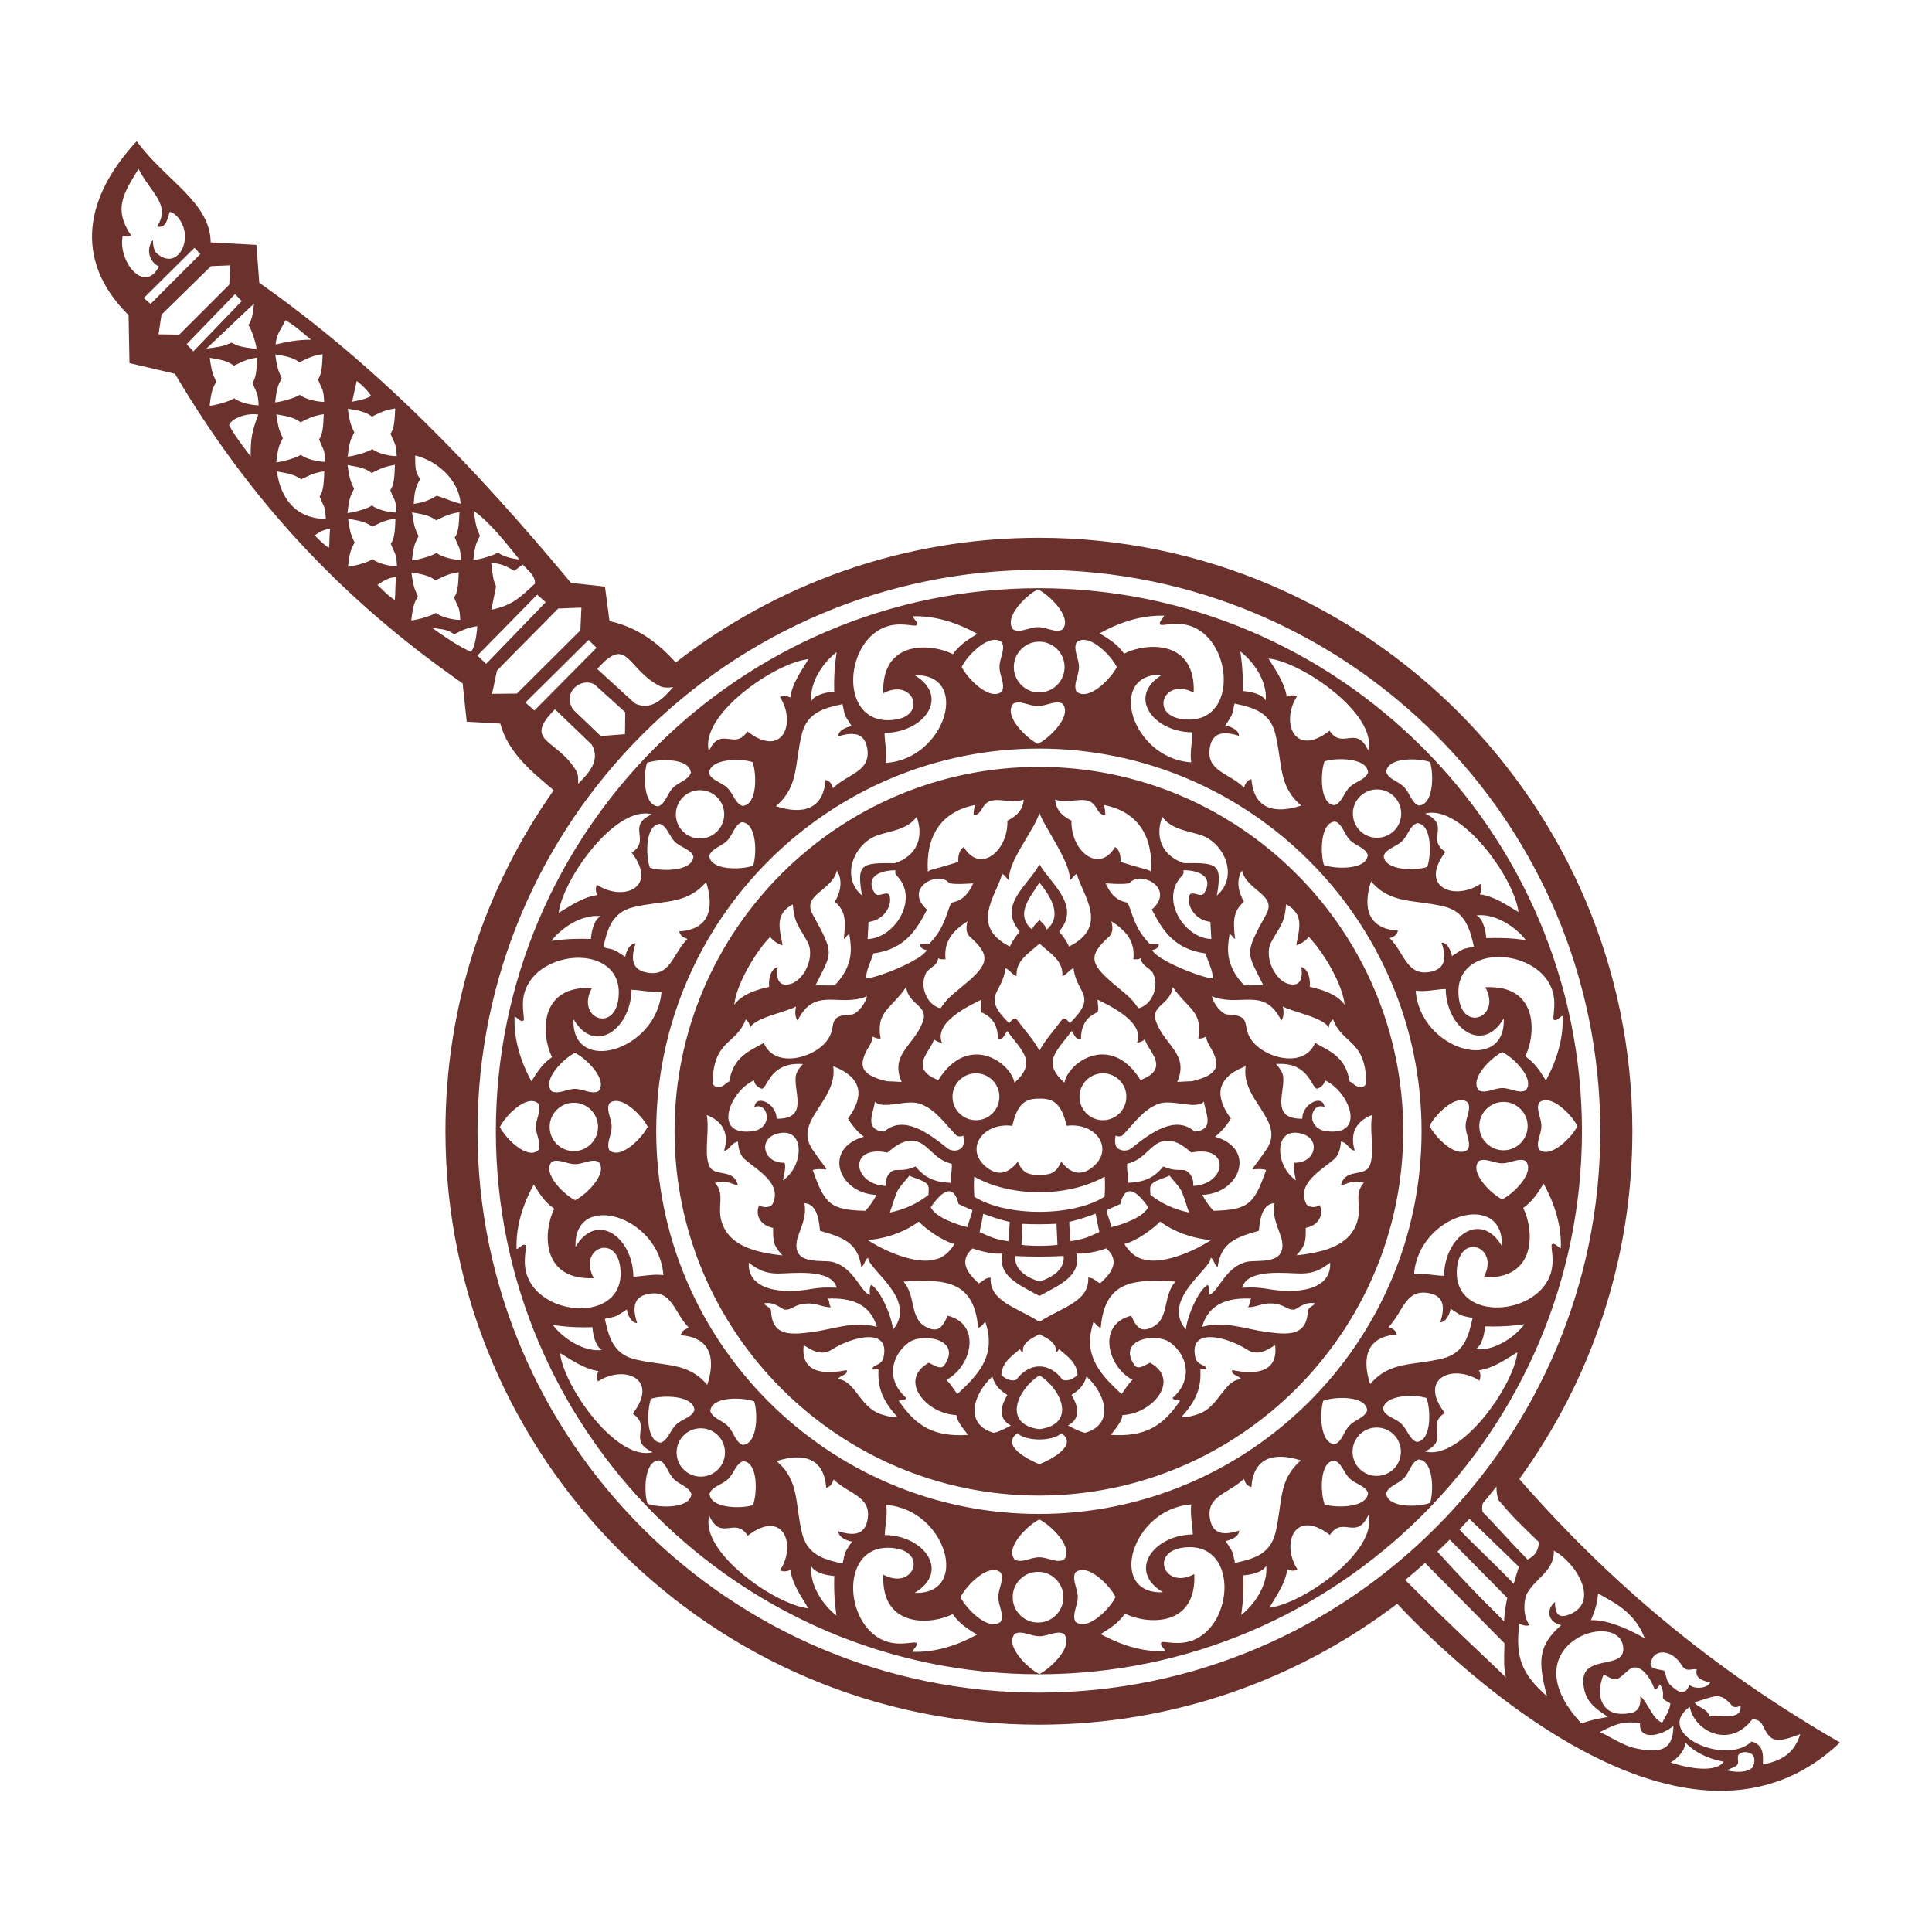 <?xml version="1.0" encoding="utf-8"?>
<!-- Generator: Adobe Illustrator 24.3.0, SVG Export Plug-In . SVG Version: 6.00 Build 0)  -->
<svg version="1.1" id="Layer_1" xmlns="http://www.w3.org/2000/svg" xmlns:xlink="http://www.w3.org/1999/xlink" x="0px" y="0px"
	 viewBox="0 0 595.28 595.28" style="enable-background:new 0 0 595.28 595.28;" xml:space="preserve">
<style type="text/css">
	.st0{fill-rule:evenodd;clip-rule:evenodd;fill:#6B322D;}
</style>
<path class="st0" d="M221.09,452.9c-2.96,2.84-7.69,2.75-10.54-0.21c-2.84-2.96-2.75-7.69,0.21-10.54
	c2.96-2.84,7.69-2.75,10.54,0.21C224.15,445.33,224.05,450.06,221.09,452.9L221.09,452.9z M224.3,455.75
	c-1.9,1.81-4.85,2.19-5.68,4.46c0.23,4.7,10.01,4.67,13.38,3.53l0.01-0.02c1.27-3.32,1.69-13.09-2.99-13.51
	c-2.3,0.73-2.8,3.67-4.68,5.49L224.3,455.75L224.3,455.75z M208.29,438.97c1.9-1.81,4.85-2.19,5.68-4.46
	c-0.23-4.7-10.01-4.67-13.38-3.53l-0.01,0.02c-1.27,3.32-1.69,13.09,2.99,13.51c2.3-0.74,2.8-3.67,4.68-5.49L208.29,438.97
	L208.29,438.97z M207.51,455.61c-1.81-1.9-2.19-4.85-4.45-5.68c-4.7,0.23-4.69,10-3.55,13.37l0.02,0.01
	c3.32,1.28,13.08,1.71,13.51-2.97c-0.73-2.3-3.67-2.8-5.49-4.69L207.51,455.61L207.51,455.61z M224.38,439.5
	c1.81,1.9,2.19,4.85,4.45,5.68c4.7-0.23,4.69-10,3.55-13.37l-0.02-0.01c-3.32-1.28-13.08-1.71-13.51,2.97
	c0.73,2.3,3.67,2.8,5.49,4.69L224.38,439.5L224.38,439.5z M220.88,245.57c-2.94-2.86-7.68-2.79-10.54,0.15
	c-2.86,2.94-2.79,7.68,0.15,10.54c2.94,2.86,7.68,2.79,10.54-0.15C223.89,253.16,223.83,248.43,220.88,245.57L220.88,245.57z
	 M224.11,242.75c-1.89-1.82-4.84-2.22-5.65-4.49c0.26-4.7,10.03-4.61,13.4-3.45l0.01,0.02c1.26,3.33,1.61,13.1-3.07,13.49
	c-2.29-0.75-2.78-3.69-4.65-5.52L224.11,242.75L224.11,242.75z M208,259.42c1.89,1.82,4.84,2.22,5.65,4.49
	c-0.26,4.7-10.03,4.61-13.4,3.45l-0.01-0.02c-1.25-3.33-1.61-13.1,3.07-13.49c2.29,0.75,2.78,3.69,4.65,5.52L208,259.42L208,259.42z
	 M207.31,242.78c-1.82,1.89-2.22,4.84-4.48,5.66c-4.7-0.25-4.63-10.03-3.47-13.39l0.02-0.01c3.33-1.26,13.09-1.63,13.49,3.05
	c-0.75,2.29-3.68,2.78-5.51,4.66L207.31,242.78L207.31,242.78z M224.09,258.99c1.82-1.89,2.22-4.84,4.48-5.66
	c4.7,0.25,4.63,10.03,3.47,13.39l-0.02,0.01c-3.33,1.26-13.09,1.63-13.49-3.05c0.75-2.29,3.68-2.78,5.51-4.66L224.09,258.99
	L224.09,258.99z M419.03,452.68c2.96,2.84,7.7,2.74,10.54-0.22c2.84-2.96,2.74-7.7-0.22-10.54c-2.96-2.84-7.7-2.74-10.54,0.22
	C415.97,445.11,416.07,449.84,419.03,452.68L419.03,452.68z M415.83,455.53c1.9,1.81,4.85,2.19,5.68,4.45
	c-0.23,4.7-10,4.68-13.37,3.54l-0.01-0.02c-1.28-3.32-1.7-13.08,2.98-13.51c2.3,0.73,2.8,3.67,4.69,5.49L415.83,455.53
	L415.83,455.53z M431.83,438.74c-1.9-1.81-4.85-2.19-5.68-4.45c0.23-4.7,10-4.68,13.37-3.54l0.01,0.02
	c1.28,3.32,1.7,13.08-2.98,13.51c-2.3-0.73-2.8-3.67-4.69-5.49L431.83,438.74L431.83,438.74z M432.62,455.38
	c1.81-1.9,2.18-4.86,4.45-5.69c4.7,0.22,4.7,10,3.56,13.37l-0.02,0.01c-3.32,1.28-13.08,1.72-13.51-2.96
	c0.73-2.3,3.67-2.81,5.48-4.7L432.62,455.38L432.62,455.38z M415.74,439.28c-1.81,1.9-2.18,4.86-4.45,5.69
	c-4.7-0.22-4.7-10-3.56-13.37l0.02-0.01c3.32-1.28,13.08-1.72,13.51,2.96c-0.73,2.3-3.67,2.81-5.48,4.69L415.74,439.28
	L415.74,439.28z M419.09,245.35c2.94-2.86,7.68-2.8,10.54,0.14c2.86,2.94,2.8,7.68-0.14,10.54c-2.94,2.86-7.68,2.8-10.54-0.14
	C416.08,252.94,416.15,248.21,419.09,245.35L419.09,245.35z M415.86,242.53c1.88-1.82,4.84-2.23,5.65-4.5
	c-0.26-4.7-10.04-4.61-13.4-3.44l-0.01,0.02c-1.25,3.33-1.6,13.1,3.08,13.49c2.29-0.75,2.77-3.69,4.65-5.52L415.86,242.53
	L415.86,242.53z M431.99,259.19c-1.88,1.82-4.84,2.23-5.65,4.5c0.26,4.7,10.04,4.61,13.4,3.44l0.01-0.02
	c1.25-3.33,1.6-13.1-3.08-13.49c-2.29,0.75-2.77,3.69-4.65,5.53L431.99,259.19L431.99,259.19z M432.66,242.55
	c1.82,1.89,2.22,4.84,4.49,5.65c4.7-0.26,4.62-10.03,3.46-13.39l-0.02-0.01c-3.33-1.26-13.09-1.62-13.49,3.06
	c0.75,2.29,3.69,2.78,5.52,4.65L432.66,242.55L432.66,242.55z M415.89,258.78c-1.82-1.89-2.22-4.84-4.49-5.65
	c-4.7,0.26-4.62,10.03-3.46,13.39l0.02,0.01c3.33,1.26,13.09,1.62,13.49-3.06c-0.75-2.29-3.69-2.78-5.52-4.65L415.89,258.78
	L415.89,258.78z M532.05,545.49c1.58-0.85,2.91-1.08,3.37-1.96c0.31-0.6-0.14-1.55,0.15-2.78c0.94-1,2.79-1.28,4.2-0.28
	c1.03,0.73,1.08,2.94,0.05,4.28C537.87,546.26,534.98,546.08,532.05,545.49L532.05,545.49z M514.76,543.05
	c2.12-1.26,4.34-3.5,4.53-6.11c2.96,3,6.87,4.94,11.82,5.88C528.22,546.86,517.95,544.16,514.76,543.05L514.76,543.05z
	 M543.16,543.67c6.33-1.25,9.78-3.8,11.52-9.35c-2.67,0.92-6.92,2.81-9.02,1.05c-2.89-2.42-1.89-5.54-5.74-5.65
	c-6.73,9.04-17.64,4.11-19.3-3.83c-11.34,8.25,11.11,18.38,19.08,10.7C543.09,537.59,543.36,539.96,543.16,543.67L543.16,543.67z
	 M504.14,538.72c7.18,1.49,11.44,0.7,11.46-6.94c-3.48,3.01-10.72,4.76-10.28-0.78c-5.26-0.96-8.21,0.57-12.43,2.72
	C495.18,534.42,499.57,537.77,504.14,538.72L504.14,538.72z M487.25,531.02c-22.36-24.05,10.67-35.25,12.81-24.02
	c1.66,8.7-15.11,1.13-11.82,14c0.98,3.83,3.81,5.78,7.22,8C490.99,529.83,490.8,529.83,487.25,531.02L487.25,531.02z M505.4,522.62
	c0.19,2.49-0.34,4.22-2.04,4.95c-9.49,2.52-12.2-4.68-9.26-11.62c4.19,2.16,3.6,2.18,7.74-1.42c2.88-2.51,6.31,1.42,7.95,5.91
	c0.62,0.2,1.08-0.45,1.62-1.45c0.8,0.96,1.15,2.31,0.95,3.82c-0.13,1,1.45,1.37,2.34,2.11c-0.54,2.84-1.4,3.39-2.52,5.85
	C509.21,529.83,507.77,524.58,505.4,522.62L505.4,522.62z M526.71,528.88c-0.52-2.51-4.12-2.91-4.53-4.4
	c6.41-1.85,7.67-3.45,11.59,1.18c0.44,0.52,1.88,0.39,2.51-0.2C536.85,530.78,529,527.88,526.71,528.88L526.71,528.88z
	 M476.65,522.65c-2.78-10.64-2.87-15.57,4.37-21.9c-4.19-0.97-4.71-4.79-1.92-7.15c0.04,3,0.7,5.04,3.71,4.1
	c10.74-3.38,2.87-16.28-4.03-19.89c0.1,6.35-5.63,8.3-8.37,13.32c-0.72,1.32-1.5,6.52,0.87,9.61c-0.86,0.36-2.27,0.04-3.16-0.45
	C466.85,510.68,468.78,515.65,476.65,522.65L476.65,522.65z M516.25,520.54c2.28,1.7,3.86,0.37,4.23-1.45
	c1.49,1.48,5.68,1.2,6.45-0.7c-2.85-0.61-4.74-1.55-4.12-4.05c-1.83-0.29-2.89,0.96-4.48-0.96c-2.61-4.7-7.68-5.53-9.27-2.32
	c-1.5,3.02,0.56,3.05,3.66,3.68C514,517.68,512.96,518.08,516.25,520.54L516.25,520.54z M463.96,516.84
	c-5.39-5.43-14.58-13.59-30.99-30.03c2.08-1.7,4.12-3.45,6.12-5.24c7.99,8.09,16.47,16.63,24.46,24.75
	C463.36,512.67,463.36,513.52,463.96,516.84L463.96,516.84z M490.2,499.21c5.6-0.27,13.36,3.66,16.6,5.63
	c-2.96-7.71-8.56-10.66-14.41-13.85C492.11,494.18,491.44,496.24,490.2,499.21L490.2,499.21z M463.42,499.59
	c0.07-2.19,0.57-5.54,1.01-7.24c-5.84-5.99-11.9-11.99-17.75-17.98c-1.25,1.26-2.52,2.49-3.8,3.71
	C457.75,494.43,461.01,496.8,463.42,499.59L463.42,499.59z M466.4,487.98c-5.32-5.59-11.38-11.14-16.73-16.69
	c1.04-1.1,2.06-2.21,3.07-3.33c4.9,4.8,10.33,9.96,15.25,14.78C467.52,484.14,466.87,486.4,466.4,487.98L466.4,487.98z
	 M470.65,480.51c-4.59-4.73-9.33-10-13.89-14.73c-0.14-1.06-0.09-1.88,0.1-2.56c1.44-1.72,2.85-3.46,4.23-5.22
	c-0.02,1.45,0.09,2.65,0.64,4.23c5.06,5.9,5.44,6.12,12.41,12.9C474.06,477.58,473.1,479.35,470.65,480.51L470.65,480.51z
	 M320.19,197.71c4.31,0,7.82,3.51,7.82,7.82c0,4.31-3.51,7.82-7.82,7.82c-4.31,0-7.82-3.51-7.82-7.82
	C312.37,201.22,315.88,197.71,320.19,197.71L320.19,197.71z M319.83,193.23l-0.06,0.01c-2.75,0.01-5.26,1.87-7.54,0.75
	c-3.24-3.72,4.17-10.81,7.55-12.39l0.02-0.01c3.38,1.59,10.79,8.67,7.55,12.39C325.09,195.09,322.58,193.24,319.83,193.23
	L319.83,193.23z M319.75,217.55l0.06-0.01c2.75-0.01,5.26-1.87,7.54-0.75c3.24,3.72-4.17,10.81-7.55,12.39l-0.02,0.01
	c-3.38-1.59-10.79-8.67-7.55-12.4C314.49,215.69,317,217.54,319.75,217.55L319.75,217.55z M332.44,205.53
	c-0.01,2.75-1.87,5.26-0.76,7.53c3.72,3.24,10.81-4.16,12.41-7.53l-0.01-0.02c-1.58-3.38-8.66-10.8-12.38-7.57
	c-1.12,2.27,0.74,4.79,0.74,7.54L332.44,205.53L332.44,205.53z M307.96,205.46c0.01-2.75,1.87-5.26,0.76-7.53
	c-3.72-3.24-10.81,4.16-12.41,7.53l0.01,0.02c1.58,3.38,8.66,10.8,12.38,7.57c1.12-2.27-0.74-4.79-0.74-7.54L307.96,205.46
	L307.96,205.46z M319.84,484.3c-4.31,0-7.82,3.51-7.82,7.82s3.51,7.82,7.82,7.82c4.31,0,7.82-3.51,7.82-7.82
	S324.15,484.3,319.84,484.3L319.84,484.3z M320.2,479.82l0.06,0.01c2.75,0.01,5.26,1.87,7.54,0.75c3.24-3.72-4.17-10.81-7.55-12.39
	l-0.02-0.01c-3.38,1.59-10.79,8.67-7.55,12.39C314.94,481.69,317.46,479.83,320.2,479.82L320.2,479.82z M320.28,504.15l-0.06-0.01
	c-2.75-0.01-5.26-1.87-7.54-0.75c-3.24,3.72,4.17,10.81,7.55,12.39l0.02,0.01c3.38-1.59,10.79-8.67,7.55-12.39
	C325.55,502.28,323.03,504.14,320.28,504.15L320.28,504.15z M307.6,492.13c0.01,2.75,1.87,5.26,0.76,7.53
	c-3.72,3.24-10.81-4.16-12.41-7.53l0.01-0.02c1.58-3.38,8.66-10.8,12.38-7.57c1.12,2.27-0.74,4.79-0.74,7.54L307.6,492.13
	L307.6,492.13z M332.07,492.06c-0.01-2.75-1.87-5.26-0.76-7.53c3.72-3.24,10.81,4.16,12.41,7.53l-0.01,0.02
	c-1.58,3.38-8.66,10.8-12.38,7.57c-1.12-2.27,0.74-4.79,0.74-7.54L332.07,492.06L332.07,492.06z M385.6,240.08
	c-1.35,0.42-1.8,1.1-2.29,2.58c-4.7-4.57-11.88-5.07-10.52-12.44c0.75-4.06,3.5-5.24,8.97-3.5c-0.1-1.91-2.69-2.93-4.22-3.16
	c2.48-3.89,1.97-2.83,2.83-6.78c5.35,1.14,10.83,2.41,12.53,9.15c2.34,9.3,0.84,16.23,8.02,22.27
	C393.04,250.82,386.29,249.5,385.6,240.08L385.6,240.08z M358.13,207.88c-11.12,6.65-2.74,17.71,9.29,17.76
	c-0.05,3.06-0.84,6-0.4,9.25C348.49,233.69,340.8,207.33,358.13,207.88L358.13,207.88z M421.56,231.2
	c-3.78-8.02-7.82-0.02-11.9-6.05c-10.84,8.46-15.18-2.63-10.01-10.64c-0.9-0.35-2.16-0.44-3.17,0.21
	c-0.74-4.63-3.55-8.33-5.64-11.83C401.23,203.95,424.45,220.12,421.56,231.2L421.56,231.2z M364.29,221.58
	c-10.25-1.36-5.6-13.05,3.51-8.16c0.63-16.53-14.79-15.45-21.45-12.03c-2.13-3.02-4.8-4.57-7.54-6.25
	c6.06-3.37,12.85-5.64,19.86-5.44c-0.12,0.82-1.92,1.97-1.09,2.82c1.09,0.34,5.27-1.18,9.72,0.54
	C380.24,198.05,381.38,223.85,364.29,221.58L364.29,221.58z M389.98,215.82c-1.06-2.04-4.93-2.8-7.06-2.9
	c0.16-7.33-0.63-10.82-0.75-12.18C386.16,203.73,390.58,209.97,389.98,215.82L389.98,215.82z M430.75,286.75
	c-0.4,1.36-1.07,1.81-2.55,2.32c4.64,4.64,5.23,11.81,12.59,10.35c4.05-0.81,5.19-3.58,3.37-9.01c1.91,0.07,2.96,2.65,3.22,4.18
	c3.85-2.53,2.81-2.01,6.75-2.92c-1.21-5.33-2.56-10.8-9.32-12.4c-9.33-2.21-16.24-0.62-22.38-7.72
	C419.9,279.46,421.32,286.19,430.75,286.75L430.75,286.75z M463.32,313.78c-6.5,11.21-17.67,2.98-17.88-9.05
	c-3.06,0.09-5.99,0.92-9.25,0.52C437.64,323.77,464.1,331.1,463.32,313.78L463.32,313.78z M439.13,250.68
	c11.04-3.05,27.53,19.95,28.73,30.33c-3.53-2.04-7.27-4.8-11.91-5.47c0.64-1.02,0.53-2.28,0.17-3.18
	c-7.93,5.27-19.08,1.09-10.77-9.86C439.26,258.5,447.19,254.34,439.13,250.68L439.13,250.68z M449.53,307.81
	c-2.51-17.06,23.31-16.27,28.48-3.41c1.78,4.43,0.31,8.64,0.67,9.72c0.86,0.82,1.99-1,2.8-1.13c0.3,7.01-1.88,13.83-5.16,19.93
	c-1.72-2.72-3.31-5.36-6.36-7.45c3.32-6.71,4.2-22.15-12.32-21.29C462.65,313.23,451.03,318.04,449.53,307.81L449.53,307.81z
	 M454.94,282.04c2.05,1.03,2.86,4.89,2.99,7.02c7.32-0.26,10.83,0.48,12.19,0.58C467.08,285.7,460.78,281.36,454.94,282.04
	L454.94,282.04z M385.58,458.21c-1.36-0.41-1.8-1.08-2.31-2.56c-4.66,4.61-11.84,5.16-10.42,12.52c0.78,4.06,3.54,5.21,8.99,3.43
	c-0.09,1.91-2.67,2.95-4.2,3.2c2.5,3.87,1.99,2.82,2.88,6.76c5.34-1.18,10.82-2.49,12.46-9.25c2.27-9.32,0.72-16.24,7.86-22.33
	C392.94,447.41,386.2,448.78,385.58,458.21L385.58,458.21z M358.36,490.61c-11.17-6.57-2.87-17.69,9.16-17.82
	c-0.07-3.06-0.89-5.99-0.47-9.25C348.53,464.87,341.03,491.28,358.36,490.61L358.36,490.61z M421.61,466.81
	c-3.72,8.04-7.82,0.08-11.85,6.14c-10.91-8.38-15.16,2.75-9.93,10.71c-0.9,0.35-2.16,0.46-3.17-0.19c-0.7,4.64-3.49,8.36-5.55,11.88
	C401.49,494.21,424.59,477.87,421.61,466.81L421.61,466.81z M364.41,476.86c-10.24,1.44-5.51,13.09,3.57,8.13
	c0.76,16.53-14.67,15.56-21.36,12.19c-2.11,3.04-4.76,4.61-7.49,6.31c6.08,3.32,12.89,5.54,19.9,5.29
	c-0.13-0.82-1.94-1.96-1.11-2.81c1.08-0.35,5.28,1.15,9.72-0.61C380.54,500.27,381.49,474.46,364.41,476.86L364.41,476.86z
	 M390.14,482.43c-1.05,2.05-4.91,2.83-7.03,2.95c0.21,7.32-0.55,10.83-0.66,12.19C386.41,494.55,390.79,488.27,390.14,482.43
	L390.14,482.43z M430.38,411.19c-0.41-1.36-1.09-1.8-2.57-2.3c4.6-4.67,5.14-11.85,12.51-10.44c4.06,0.78,5.22,3.54,3.44,8.99
	c1.91-0.09,2.94-2.68,3.19-4.2c3.87,2.5,2.82,1.99,6.77,2.87c-1.17,5.34-2.48,10.82-9.23,12.47c-9.31,2.28-16.23,0.74-22.32,7.89
	C419.59,418.57,420.96,411.83,430.38,411.19L430.38,411.19z M462.75,383.92c-6.58-11.16-17.69-2.85-17.81,9.18
	c-3.06-0.06-5.99-0.88-9.25-0.45C437,374.13,463.4,366.6,462.75,383.92L462.75,383.92z M439.03,447.21
	c11.06,2.97,27.38-20.16,28.5-30.54c-3.52,2.07-7.23,4.86-11.87,5.56c0.65,1.02,0.55,2.27,0.19,3.17
	c-7.97-5.21-19.09-0.95-10.7,9.95C439.1,439.38,447.07,443.48,439.03,447.21L439.03,447.21z M449.01,390
	c-2.38,17.08,23.43,16.1,28.5,3.19c1.75-4.44,0.25-8.64,0.6-9.72c0.85-0.83,1.99,0.98,2.81,1.11c0.24-7.01-1.98-13.82-5.31-19.9
	c-1.7,2.73-3.27,5.38-6.3,7.5c3.37,6.69,4.37,22.12-12.16,21.38C462.09,384.47,450.44,379.76,449.01,390L449.01,390z M454.61,415.72
	c2.05-1.05,2.83-4.91,2.94-7.04c7.32,0.2,10.83-0.56,12.19-0.67C466.72,411.98,460.45,416.36,454.61,415.72L454.61,415.72z
	 M463.24,339.52c4.1,0,7.45,3.35,7.45,7.45c0,4.1-3.35,7.45-7.45,7.45c-4.1,0-7.45-3.35-7.45-7.45
	C455.79,342.87,459.14,339.52,463.24,339.52L463.24,339.52z M462.9,335.25l-0.06,0.01c-2.62,0.01-5.02,1.78-7.18,0.72
	c-3.09-3.55,3.98-10.3,7.2-11.81l0.02-0.01c3.22,1.51,10.29,8.27,7.2,11.81C467.92,337.03,465.52,335.26,462.9,335.25L462.9,335.25z
	 M462.83,358.44c-2.62-0.01-5.02-1.78-7.18-0.72c-3.09,3.55,3.98,10.3,7.2,11.81l0.02-0.01c3.22-1.51,10.29-8.27,7.2-11.81
	c-2.17-1.06-4.56,0.71-7.18,0.72L462.83,358.44L462.83,358.44z M474.92,346.98c-0.01,2.62-1.79,5.02-0.73,7.18
	c3.54,3.09,10.31-3.96,11.83-7.18l-0.01-0.02c-1.51-3.22-8.25-10.3-11.8-7.22c-1.06,2.16,0.7,4.56,0.71,7.18L474.92,346.98
	L474.92,346.98z M451.58,346.91c0.01-2.62,1.79-5.02,0.73-7.18c-3.54-3.09-10.31,3.96-11.83,7.18l0.01,0.02
	c1.51,3.22,8.25,10.3,11.8,7.22c1.06-2.16-0.7-4.56-0.71-7.18L451.58,346.91L451.58,346.91z M254.37,240.27
	c1.36,0.42,1.8,1.09,2.29,2.58c4.7-4.58,11.88-5.08,10.51-12.45c-0.76-4.06-3.51-5.24-8.97-3.49c0.1-1.91,2.69-2.93,4.22-3.17
	c-2.48-3.88-1.97-2.83-2.83-6.78c-5.35,1.14-10.83,2.42-12.52,9.16c-2.33,9.3-0.83,16.23-8.01,22.27
	C246.94,251.02,253.69,249.69,254.37,240.27L254.37,240.27z M281.82,208.05c17.33-0.55,9.66,25.81-8.88,27.02
	c0.44-3.26-0.36-6.19-0.4-9.25C284.57,225.76,292.94,214.7,281.82,208.05L281.82,208.05z M218.41,231.43
	c3.77-8.02,7.82-0.03,11.89-6.06c10.85,8.45,15.17-2.65,10-10.65c0.9-0.35,2.16-0.44,3.17,0.21c0.73-4.63,3.54-8.33,5.63-11.84
	C238.71,204.16,215.5,220.35,218.41,231.43L218.41,231.43z M275.67,221.76c-17.09,2.29-15.97-23.51-3.04-28.52
	c4.45-1.72,8.64-0.2,9.72-0.54c0.83-0.85-0.97-2-1.09-2.82c7.01-0.21,13.8,2.06,19.87,5.42c-2.74,1.69-5.4,3.24-7.53,6.26
	c-6.67-3.41-22.09-4.49-21.44,12.05C281.26,208.71,285.92,220.39,275.67,221.76L275.67,221.76z M249.98,216.02
	c1.06-2.04,4.93-2.8,7.05-2.9c-0.16-7.32,0.62-10.82,0.74-12.18C253.79,203.93,249.37,210.17,249.98,216.02L249.98,216.02z
	 M209.26,286.98c0.4,1.36,1.07,1.81,2.55,2.32c-4.63,4.64-5.22,11.82-12.58,10.35c-4.05-0.8-5.19-3.57-3.38-9.01
	c-1.91,0.08-2.96,2.66-3.22,4.18c-3.85-2.53-2.81-2.01-6.75-2.91c1.2-5.33,2.55-10.8,9.32-12.41c9.33-2.22,16.24-0.63,22.37-7.74
	C220.1,279.68,218.69,286.41,209.26,286.98L209.26,286.98z M176.71,314.03c6.51,11.21,17.67,2.97,17.87-9.06
	c3.06,0.08,5.99,0.92,9.25,0.52C202.39,324,175.94,331.35,176.71,314.03L176.71,314.03z M200.85,250.91
	c-11.04-3.04-27.51,19.97-28.71,30.35c3.53-2.04,7.27-4.81,11.91-5.48c-0.64-1.02-0.53-2.28-0.17-3.18
	c7.94,5.27,19.08,1.08,10.77-9.87C200.73,258.73,192.79,254.59,200.85,250.91L200.85,250.91z M190.49,308.05
	c2.49-17.06-23.32-16.26-28.48-3.39c-1.78,4.43-0.31,8.64-0.66,9.72c-0.86,0.82-1.99-0.99-2.8-1.13
	c-0.29,7.01,1.89,13.83,5.18,19.93c1.72-2.72,3.3-5.36,6.35-7.46c-3.33-6.71-4.22-22.14,12.31-21.3
	C177.37,313.49,188.99,318.28,190.49,308.05L190.49,308.05z M185.06,282.29c-2.05,1.04-2.86,4.89-2.99,7.02
	c-7.32-0.25-10.83,0.49-12.19,0.59C172.92,285.95,179.22,281.61,185.06,282.29L185.06,282.29z M254.55,458.4
	c1.36-0.41,1.8-1.08,2.3-2.56c4.67,4.61,11.85,5.15,10.43,12.51c-0.78,4.06-3.54,5.22-8.99,3.44c0.09,1.91,2.67,2.95,4.2,3.19
	c-2.5,3.87-1.99,2.82-2.87,6.77c-5.34-1.17-10.82-2.49-12.47-9.24c-2.28-9.31-0.73-16.24-7.87-22.32
	C247.18,447.61,253.92,448.98,254.55,458.4L254.55,458.4z M281.8,490.78c17.32,0.66,9.81-25.75-8.72-27.07
	c0.42,3.26-0.39,6.19-0.46,9.25C284.66,473.09,292.96,484.21,281.8,490.78L281.8,490.78z M218.53,467.03
	c3.72,8.04,7.82,0.08,11.86,6.13c10.9-8.38,15.16,2.74,9.94,10.71c0.9,0.35,2.16,0.46,3.17-0.19c0.7,4.64,3.49,8.35,5.56,11.87
	C238.67,494.42,215.56,478.09,218.53,467.03L218.53,467.03z M275.73,477.04c-17.08-2.39-16.11,23.42-3.21,28.5
	c4.44,1.75,8.64,0.25,9.72,0.6c0.83,0.85-0.98,1.99-1.11,2.81c7.01,0.25,13.82-1.97,19.9-5.3c-2.73-1.7-5.38-3.27-7.49-6.31
	c-6.69,3.37-22.12,4.36-21.37-12.17C281.25,490.12,285.97,478.47,275.73,477.04L275.73,477.04z M250.01,482.62
	c1.05,2.05,4.91,2.83,7.04,2.95c-0.21,7.32,0.56,10.83,0.67,12.19C253.74,494.74,249.36,488.47,250.01,482.62L250.01,482.62z
	 M209.71,411.42c0.41-1.36,1.08-1.8,2.56-2.3c-4.61-4.67-5.15-11.85-12.52-10.43c-4.06,0.78-5.21,3.54-3.43,8.99
	c-1.91-0.09-2.95-2.67-3.19-4.2c-3.87,2.5-2.82,1.99-6.77,2.87c1.17,5.34,2.49,10.82,9.24,12.47c9.32,2.27,16.24,0.73,22.32,7.87
	C220.51,418.79,219.14,412.05,209.71,411.42L209.71,411.42z M177.33,384.18c6.58-11.17,17.69-2.86,17.82,9.17
	c3.06-0.07,5.99-0.88,9.25-0.46C203.07,374.36,176.66,366.85,177.33,384.18L177.33,384.18z M201.09,447.44
	c-11.06,2.98-27.39-20.14-28.53-30.52c3.52,2.06,7.24,4.85,11.87,5.55c-0.65,1.02-0.54,2.27-0.19,3.17
	c7.97-5.22,19.09-0.96,10.71,9.94C201.01,439.62,193.05,443.72,201.09,447.44L201.09,447.44z M191.07,390.24
	c2.39,17.08-23.41,16.12-28.5,3.22c-1.75-4.44-0.25-8.64-0.6-9.72c-0.85-0.83-1.99,0.98-2.81,1.11c-0.25-7.01,1.97-13.82,5.3-19.9
	c1.7,2.73,3.27,5.38,6.31,7.49c-3.37,6.69-4.35,22.12,12.18,21.37C177.99,384.73,189.64,380,191.07,390.24L191.07,390.24z
	 M185.49,415.97c-2.05-1.05-2.83-4.91-2.95-7.04c-7.32,0.21-10.83-0.56-12.19-0.66C173.37,412.23,179.65,416.61,185.49,415.97
	L185.49,415.97z M176.8,339.77c-4.1,0-7.45,3.35-7.45,7.46c0,4.1,3.35,7.45,7.46,7.45c4.1,0,7.45-3.35,7.45-7.46
	C184.26,343.12,180.91,339.77,176.8,339.77L176.8,339.77z M177.14,335.5l0.06,0.01c2.62,0.01,5.02,1.77,7.18,0.71
	c3.08-3.55-3.99-10.3-7.21-11.81l-0.02-0.01c-3.22,1.51-10.28,8.27-7.19,11.82C172.12,337.29,174.52,335.51,177.14,335.5
	L177.14,335.5z M177.23,358.69c2.62-0.01,5.02-1.78,7.18-0.72c3.09,3.55-3.97,10.31-7.19,11.82l-0.02-0.01
	c-3.22-1.51-10.29-8.26-7.21-11.81c2.16-1.06,4.56,0.71,7.18,0.71L177.23,358.69L177.23,358.69z M165.13,347.24
	c0.01,2.62,1.79,5.01,0.73,7.18c-3.54,3.09-10.31-3.96-11.83-7.17l0.01-0.02c1.51-3.22,8.24-10.3,11.8-7.23
	c1.07,2.16-0.7,4.56-0.7,7.18L165.13,347.24L165.13,347.24z M188.46,347.16c-0.01-2.62-1.79-5.01-0.73-7.18
	c3.54-3.09,10.31,3.96,11.83,7.17l-0.01,0.02c-1.51,3.22-8.24,10.3-11.8,7.23c-1.07-2.16,0.7-4.56,0.7-7.18L188.46,347.16
	L188.46,347.16z M342.25,442.11c0.76-1.05,3.6-4.17,3.57-6.11c8.99-0.24,18.24-10.66,8.55-16.12c-1.77,0.77-3.71,2.35-4.83,0.73
	c-5.54-8.06,6.86-10.13,11.11-6.88c5.63,4.3,6.72,11.71,0.63,17.01c0.44,0.85,1.45,0.6,2.34,0.81
	C358.25,439.53,352.69,442.8,342.25,442.11L342.25,442.11z M334.34,441.47c9.52-2.76,5.96-12.43,0.43-17.35
	c-0.88,3.01-2.49,4.28-4.62,5.69c1.48,2.43,3.52,6.94-1.08,9.4C330.52,440.01,332.53,441.09,334.34,441.47L334.34,441.47z
	 M364.06,436.55c1.8,0.22,3.21-0.27,4.54-0.65c7.17-2.05,8.16-10.57,13.89-11.01c-1.07-1.16-3.4-1.38-2.8-2.74
	c6.32,1.29,14.27,1.29,13.2-7.69c-2.38,1.43-5.26,3.57-8.81,1.28c-5.48-3.55-17.98-7.27-15.77,2.54c0.58,2.6,3.65,2.16,3.36,3.64
	c-0.36,0.13-1.51-0.1-1.83,0.03C370.2,427.61,368.52,431.66,364.06,436.55L364.06,436.55z M345.57,429.53
	c1.39-1.85,1.84-2.88,3.37-4.38c-7.85-4.14-10.91-17.19-0.38-19.76c1.74,4.06,3.24,5.18,6.65,3.45c5.13-2.59,3.01-9.49,6.93-13.96
	c-12.53-0.76-21.74-0.53-22.98,14.22c-1.04-0.23-1.29-1.04-2.24-1.81C333.8,416.91,337.85,422.48,345.57,429.53L345.57,429.53z
	 M390.13,410.39c-6.5-0.89-12.84-3.51-19.77-1.56c2.13-7.33,8.17-9.03,15.22-8.71c-0.79,0.55-0.28,1.78-1.08,2.68
	c3.04-0.06,4.43-1.44,7.7-1.16c3.99,0.34,4.19,2.13,6.73,1.85c2.37-1.33,3.52-2.3,6.13-1.95c-0.14,0.9-1.55,0.88-2.08,2.18
	C402.7,411.66,397.23,411.36,390.13,410.39L390.13,410.39z M373.04,387.5c1.16,0.68,0.89,1.99,2.12,2.93
	c1.06-7.57,5.55-9.17,12.72-11.21c0.28-2.76,0.73-8.28,4.83-8.52c-0.98,4.53,1.76,8.75,2.28,11.51c1.48,7.9-7.83,5.78-10.99,6.61
	c-6.85,1.79-8.6,9.59-11.6,10.14c0.32-0.91,0.16-2.59-0.27-3.07c-3.06,1.68-6.45,10.14-6.74,13.79
	C357.59,400.39,373.31,390.97,373.04,387.5L373.04,387.5z M395.89,397.73c6.87,0.3,14.27-1.47,13.95-8.69
	c-2.7,2.08-5.05,3.32-8.87,3.35c-4.38,0.03-16.53-1.75-18.26,4.37C389.69,396.41,390.08,397.47,395.89,397.73L395.89,397.73z
	 M352.8,388.12c4.69,1.24,13.08-1.41,20.37-6.03c-6.1-0.55-11.61-2.67-15.72-5.71c-1.96,2.11-7.4,6.11-11.02,6.9
	C347.76,385.41,349.73,387.63,352.8,388.12L352.8,388.12z M399.45,386.79c2.85-3.1,2.91-4.35,2.86-8.48
	c3.71-0.62,5.74-3.77,4.3-7.03c-1.15,0.98-3.59,0.79-4.15-0.37c-3.03-6.26,4.7-10.36,8.59-13.72c1.86-1.61,2.04-4.52,2.11-5.47
	c2.19,0.39,2.58,2.76,4.27,2.8c-1.65-5.24,0.42-9.1,5.33-10.98c-0.84,4.78,0.77,11.22-0.54,15.11c-1.39,4.53-7.59,0.83-9.04,6.5
	c1.88-0.15,2.89-1.68,7.06-0.71c-3.21,3.45-0.59,7.22-2.06,12.02C416.1,383.22,409.15,385.78,399.45,386.79L399.45,386.79z
	 M329.85,382.44c-0.23-3.32-0.35-3.77-0.4-5.97c2.94-0.65,5.55-1.57,8.12-2.51c0.4,1.98,0.67,3.55,1.15,5.64
	C334.96,381.35,333.88,381.78,329.85,382.44L329.85,382.44z M342.44,378.09c-0.34-1.73-1.2-3.48-1.51-5.18
	c1.24-0.54,2.97-1.38,4.25-1.92c1.48-6.16,4.74-4.58,8.58,0.94C352.48,375.03,345.59,377.4,342.44,378.09L342.44,378.09z
	 M354.45,368.16c3.45,2.64,7.15,4.44,11.92,5.44c-0.86-2.26-1.07-3.51-2.12-6.12c-0.73-1.82-2.44-3.31-3.91-5.27
	c-1.24,0.78-5.19,1.52-5.8,3.16C354.21,366.24,354.48,367.19,354.45,368.16L354.45,368.16z M373.89,373.06
	c10.74-0.25,12.58-2.06,16.21-12.56c-1.08-0.39-2.58-0.35-4.19-0.16c0.21-0.85,0.5-0.64,4.28-6.15c6.1-8.91-7.89-15.03-6.39-25.67
	c-11.44,4.38-7.74,11.74-4.55,16.12c-0.95,1.66-2.9,4.16-4.9,5.59c12.87,3.67,7.82,17.49-3.89,17.93
	C371.5,370.12,372.54,371.58,373.89,373.06L373.89,373.06z M347.65,364.45c5.25-0.24,8.02-1.71,10.79-5.05
	c3.21,1.47,5.29,0.93,6.62,1.15c1.37,0.44,2.85,2.33,2.58,4.85c10.25-0.44,11.68-12.78-0.55-10.28c-2.13-1.76-4.32-3.62-7.25-3.63
	c-5.13-0.16-6.47,5.74-12.55,7.08C347.16,360.33,347.42,360.34,347.65,364.45L347.65,364.45z M399.31,363.68
	c-0.83-3.78-0.8-4.51-0.49-5.44c6.38,0.28,8.35-7.18,2.39-8.9C392.25,346.77,392.78,359.32,399.31,363.68L399.31,363.68z
	 M345.12,354.24c-1.84-0.76-1.64-2.63-1.41-4.35c0.57,0.36,1.39,0.31,2.01,0.06c3.7-3.69,6.21-7.82,11.04-9.77
	c4.28-1.73,11.71,1.92,14.2-0.77c0.32,3.27,3.6,8.7-2.87,9.25c-5.99-5.26-13.62,0.41-19.76,5.35
	C347.3,354.57,346.12,354.66,345.12,354.24L345.12,354.24z M408.32,348.48c13.17,1.98,7.26-12.46-0.12-15.61
	c-0.05,0.97-0.92,2.15-2.44,2.6c-1.9-0.67-2.61-8.39-12.62-7.62c1.07,1.18,2.2,2.51,2.27,4.29c0.23,5.29-3.73,12.62,5.86,12.56
	c-0.21-4.3,6.26-7.95,6.84-3.54c-1.3-0.72-2.21-0.08-2.92,0.43C403.08,344.33,404.78,347.94,408.32,348.48L408.32,348.48z
	 M327.95,333.58c-7.21-6.49-2.16-9.78,2.22-15.91c0.92,0.9,0.94,2.7,2.91,2.39c-0.04-4.08,1.75-6.85,5.11-8.16
	c0.42-1.31,0-2.61-0.01-3.9c3.85,1.95,14.61,6.91,12.14,13.28c0.79-0.05,1.82-0.54,2.48-1.05c0.54,3.31,8.27,8.83-1.38,12.55
	C342.28,318.11,329.17,327.21,327.95,333.58L327.95,333.58z M362.73,333.36c3.68-8.54-3.67-11.06-6.48-18.45
	c-1.98-5.21,4.32-5.14,5.11-10.8c4.36,6.59,9.45,7.47,7.84,15.85c0.78,0.14,1.71-0.13,2.42-0.61c0.11,0.97,0.49,1.97,0.98,2.76
	c3.96,6.38,2.66,9.08-5.26,11.01C365.84,333.15,364.24,333.3,362.73,333.36L362.73,333.36z M418.82,334.89
	c-1.29-0.11-1.85-1.17-2.99-1.7c-1.26-7.87-6.61-9.48-10.63-11.87c-3.52,8.56-17.39,4.3-20.4-2.21c-1.73-3.75,0.45-6.3-6.63-6.53
	c-1.59-0.05-4.33-3.22-4.77-5.62c8.72,3.57,16.05-3.25,21.39,7.5c0.56-0.77,0.97-2.16,0.47-4.37c2.66,1.65,12.92,3.46,14.15,6.62
	c0.14-1.43,0.59-1.96,1.33-2.66c2.91,7.96,10.15,6.09,10.23,19.97C420.32,334.53,420.38,335.03,418.82,334.89L418.82,334.89z
	 M350.77,310.66c4.3-1.02,6.24-6.76,4.74-10.14c-0.46-2.21-3.79-2.61-4.04-5.3c-0.59,0.45-1.54,0.36-2.26,0.34
	c0.54-5.4-1.99-8.62-6.78-11.7c0.38,1.48,0.67,3.5-0.72,4.75c-6.34,5.72-6.08,8.26,1.45,14.56
	C348.52,307.64,348.53,307.58,350.77,310.66L350.77,310.66z M414.3,309.56c-0.62-6.49-6.87-16.69-11.08-20.91
	c-0.81,1.2-2.49,2.3-3.81,2.6c0.76-4.72,2.74-9.44-3.12-12.62c-0.56,6.25-1.95,6.64-4.62,11.7c-2.59,4.9,1.95,13.81,7.39,12.96
	c2.1-0.37,2.31-3.29,1.84-5.35c2.39,0.58,2.89,4.17,2.65,6.1C407.19,304.84,412.03,306.34,414.3,309.56L414.3,309.56z M383.35,303.6
	c-5.92-6.19-5.22-11.45-4.5-15.83c1.11,0.67,0.7,0.92,1.7,1.55c-0.6-5.17-0.79-8.44,2.74-11.49c-1.83-3.07-2.44-6.68-0.63-9.61
	c1.51,6.29,10.85,7.37,7.5,13.46c-7.03,12.76-5.94,11.55-0.9,21.92C387.44,303.54,385.18,303.66,383.35,303.6L383.35,303.6z
	 M355,292.76c1.23-0.29,2.01-0.7,2.05-1.89c-0.86,0.01-1.97-0.07-2.83-0.06c-4.68-4.87-5.01-8.6-6.77-12.68
	c-3.54-0.63-5.3-2.74-6.78-5.95c2.8,0.14,4.73,0.35,7.32-0.01c3.19-4.23,14.43,1.45,6.9,8.1c3.23,6.16,6.73,12.16,16.51,13.49
	c1.59,4.46,1.8,4.16,2.44,7.74C370.48,301.4,356.58,295.93,355,292.76L355,292.76z M363.95,270.11c-6.53,7.02,0.92,18.97,9.27,19.22
	c-0.12-1.83-0.2-3.44-0.28-5.27c-5.55-0.71-7.58-6.12-6.29-8.5c1.07-1.01,3.44,1.16,4.4-0.4c2.95-4.83-1.28-7.03-6.42-7.03
	C364.76,268.92,364.77,269.23,363.95,270.11L363.95,270.11z M374.93,275.93c6.93-5.96,2.16-16.28-4.87-18.6
	c-4.09-1.35-9.15-1.75-11.95-5.67c-2.43,6.6,0.19,12.1,6.68,14.3C375.14,265.82,376.66,266.08,374.93,275.93L374.93,275.93z
	 M354.64,268.56c0.67-10.31-3.56-18.42-14.61-20.55c0.45,0.87,0.47,2.16,0.56,3.13c-2.53-0.08-2.23-2.47-4.27-3.89
	c-2.69-1.88-7.38,0.54-11.23-0.89c0.34,3.1,1.82,4.84,5.05,6.52c-0.3,9.2,8.4,16.54,13.43,8.1c1.31,0.71,1.84,2.69,1.68,4.59
	C353.06,268.02,353.59,267.77,354.64,268.56L354.64,268.56z M339.83,330.7c-3.98,0-7.22,3.25-7.22,7.23c0,3.98,3.25,7.22,7.22,7.22
	c3.98,0,7.22-3.25,7.22-7.22C347.06,333.94,343.81,330.7,339.83,330.7L339.83,330.7z M298.28,442.12c-0.76-1.05-3.6-4.17-3.57-6.11
	c-8.99-0.24-18.24-10.66-8.55-16.12c1.77,0.77,3.71,2.35,4.83,0.73c5.54-8.06-6.86-10.13-11.11-6.88
	c-5.63,4.3-6.72,11.71-0.63,17.01c-0.44,0.85-1.45,0.6-2.34,0.81C282.28,439.54,287.85,442.81,298.28,442.12L298.28,442.12z
	 M306.19,441.49c-9.52-2.76-5.96-12.43-0.43-17.35c0.88,3.01,2.49,4.28,4.62,5.69c-1.48,2.43-3.52,6.94,1.08,9.4
	C310.02,440.02,308.01,441.11,306.19,441.49L306.19,441.49z M276.47,436.56c-1.8,0.22-3.21-0.27-4.54-0.65
	c-7.17-2.05-8.16-10.57-13.89-11.01c1.07-1.16,3.4-1.38,2.8-2.74c-6.32,1.29-14.27,1.29-13.2-7.69c2.38,1.43,5.26,3.58,8.81,1.28
	c5.48-3.55,17.98-7.27,15.77,2.54c-0.58,2.6-3.65,2.16-3.36,3.64c0.36,0.13,1.51-0.1,1.83,0.04
	C270.34,427.62,272.01,431.67,276.47,436.56L276.47,436.56z M294.96,429.54c-1.39-1.85-1.84-2.88-3.37-4.38
	c7.85-4.14,10.91-17.19,0.38-19.76c-1.74,4.06-3.24,5.18-6.65,3.45c-5.13-2.59-3.01-9.49-6.93-13.96
	c12.53-0.76,21.74-0.53,22.98,14.22c1.04-0.23,1.29-1.04,2.24-1.81C306.74,416.93,302.68,422.5,294.96,429.54L294.96,429.54z
	 M250.41,410.4c6.5-0.89,12.84-3.51,19.77-1.56c-2.13-7.33-8.17-9.03-15.22-8.71c0.79,0.55,0.28,1.78,1.08,2.68
	c-3.04-0.06-4.43-1.44-7.7-1.16c-3.99,0.33-4.19,2.13-6.73,1.85c-2.37-1.33-3.52-2.3-6.13-1.95c0.14,0.9,1.55,0.88,2.08,2.18
	C237.83,411.67,243.3,411.38,250.41,410.4L250.41,410.4z M267.5,387.51c-1.16,0.68-0.89,1.99-2.12,2.93
	c-1.06-7.57-5.55-9.16-12.72-11.21c-0.28-2.76-0.73-8.28-4.83-8.52c0.98,4.53-1.76,8.75-2.28,11.51c-1.48,7.9,7.83,5.78,10.99,6.61
	c6.85,1.79,8.6,9.59,11.6,10.14c-0.32-0.91-0.16-2.59,0.27-3.07c3.06,1.68,6.45,10.14,6.74,13.79
	C282.94,400.41,267.23,390.98,267.5,387.51L267.5,387.51z M244.65,397.74c-6.87,0.3-14.27-1.47-13.95-8.69
	c2.7,2.08,5.05,3.32,8.87,3.35c4.38,0.03,16.53-1.75,18.26,4.37C250.85,396.42,250.45,397.49,244.65,397.74L244.65,397.74z
	 M287.74,388.13c-4.69,1.24-13.08-1.41-20.37-6.03c6.1-0.55,11.61-2.67,15.72-5.71c1.96,2.11,7.4,6.11,11.02,6.9
	C292.78,385.42,290.81,387.65,287.74,388.13L287.74,388.13z M241.08,386.81c-2.85-3.1-2.91-4.35-2.86-8.48
	c-3.71-0.62-5.74-3.77-4.3-7.03c1.15,0.98,3.59,0.79,4.15-0.37c3.03-6.26-4.7-10.36-8.59-13.72c-1.86-1.61-2.04-4.52-2.11-5.47
	c-2.19,0.39-2.58,2.76-4.27,2.8c1.65-5.24-0.42-9.1-5.33-10.98c0.84,4.78-0.77,11.22,0.54,15.11c1.39,4.53,7.59,0.83,9.04,6.5
	c-1.89-0.15-2.89-1.68-7.06-0.71c3.21,3.45,0.59,7.22,2.06,12.02C224.44,383.24,231.39,385.79,241.08,386.81L241.08,386.81z
	 M310.69,382.46c0.23-3.32,0.35-3.77,0.4-5.97c-2.94-0.65-5.55-1.57-8.12-2.51c-0.4,1.98-0.67,3.55-1.15,5.64
	C305.58,381.36,306.65,381.79,310.69,382.46L310.69,382.46z M298.1,378.1c0.34-1.73,1.2-3.48,1.51-5.18
	c-1.24-0.54-2.97-1.38-4.25-1.92c-1.48-6.16-4.74-4.59-8.58,0.94C288.06,375.04,294.95,377.41,298.1,378.1L298.1,378.1z
	 M286.08,368.17c-3.45,2.64-7.15,4.44-11.92,5.44c0.86-2.26,1.07-3.51,2.12-6.12c0.73-1.82,2.44-3.31,3.91-5.27
	c1.24,0.78,5.19,1.52,5.8,3.16C286.32,366.25,286.05,367.2,286.08,368.17L286.08,368.17z M266.64,373.07
	c-10.74-0.25-12.58-2.06-16.21-12.56c1.08-0.39,2.58-0.35,4.19-0.16c-0.21-0.86-0.5-0.64-4.28-6.15c-6.1-8.91,7.89-15.03,6.39-25.67
	c11.44,4.38,7.74,11.74,4.55,16.12c0.95,1.66,2.9,4.16,4.9,5.59c-12.87,3.67-7.82,17.49,3.89,17.93
	C269.03,370.13,268,371.6,266.64,373.07L266.64,373.07z M292.89,364.46c-5.25-0.24-8.02-1.71-10.79-5.05
	c-3.21,1.47-5.29,0.93-6.62,1.15c-1.37,0.44-2.85,2.33-2.58,4.85c-10.25-0.44-11.68-12.78,0.55-10.28c2.13-1.76,4.32-3.62,7.25-3.63
	c5.13-0.16,6.47,5.74,12.55,7.08C293.38,360.34,293.12,360.35,292.89,364.46L292.89,364.46z M241.23,363.69
	c0.83-3.78,0.81-4.51,0.49-5.44c-6.38,0.28-8.35-7.18-2.39-8.9C248.28,346.78,247.76,359.33,241.23,363.69L241.23,363.69z
	 M295.41,354.25c1.84-0.76,1.64-2.63,1.41-4.35c-0.57,0.35-1.39,0.31-2.01,0.06c-3.7-3.69-6.21-7.82-11.04-9.77
	c-4.28-1.73-11.71,1.92-14.2-0.77c-0.32,3.27-3.6,8.7,2.87,9.25c5.99-5.26,13.62,0.41,19.76,5.35
	C293.24,354.58,294.42,354.67,295.41,354.25L295.41,354.25z M232.22,348.49c-13.17,1.98-7.26-12.46,0.12-15.61
	c0.05,0.97,0.92,2.15,2.44,2.6c1.9-0.67,2.61-8.39,12.62-7.62c-1.07,1.18-2.2,2.51-2.27,4.28c-0.23,5.29,3.73,12.62-5.86,12.56
	c0.21-4.3-6.26-7.95-6.84-3.54c1.3-0.72,2.21-0.08,2.92,0.43C237.45,344.34,235.75,347.95,232.22,348.49L232.22,348.49z
	 M312.58,333.59c7.21-6.49,2.16-9.78-2.22-15.91c-0.92,0.9-0.94,2.7-2.91,2.39c0.04-4.08-1.75-6.85-5.11-8.16
	c-0.42-1.31,0-2.61,0.01-3.9c-3.85,1.95-14.61,6.91-12.14,13.28c-0.79-0.05-1.82-0.54-2.48-1.05c-0.54,3.31-8.27,8.83,1.38,12.55
	C298.26,318.12,311.37,327.23,312.58,333.59L312.58,333.59z M277.81,333.37c-3.68-8.54,3.67-11.06,6.48-18.45
	c1.98-5.21-4.32-5.14-5.11-10.8c-4.35,6.59-9.45,7.47-7.84,15.85c-0.78,0.14-1.71-0.13-2.42-0.61c-0.11,0.97-0.49,1.97-0.98,2.76
	c-3.96,6.38-2.66,9.08,5.26,11.01C274.7,333.16,276.3,333.31,277.81,333.37L277.81,333.37z M221.71,334.9
	c1.29-0.11,1.86-1.17,2.99-1.7c1.26-7.87,6.61-9.48,10.63-11.87c3.52,8.56,17.39,4.3,20.4-2.21c1.73-3.75-0.45-6.3,6.63-6.53
	c1.59-0.05,4.33-3.22,4.77-5.62c-8.72,3.57-16.05-3.25-21.39,7.5c-0.56-0.77-0.97-2.16-0.47-4.37c-2.66,1.65-12.92,3.46-14.15,6.62
	c-0.14-1.43-0.59-1.96-1.33-2.66c-2.91,7.96-10.15,6.09-10.23,19.97C220.22,334.54,220.15,335.04,221.71,334.9L221.71,334.9z
	 M289.77,310.67c-4.3-1.02-6.24-6.76-4.74-10.14c0.46-2.21,3.79-2.61,4.04-5.3c0.59,0.45,1.54,0.36,2.26,0.34
	c-0.54-5.4,1.99-8.62,6.78-11.7c-0.38,1.48-0.67,3.5,0.72,4.75c6.34,5.72,6.08,8.26-1.45,14.56
	C292.01,307.65,292.01,307.59,289.77,310.67L289.77,310.67z M226.24,309.58c0.62-6.49,6.87-16.69,11.08-20.91
	c0.81,1.2,2.49,2.3,3.81,2.6c-0.76-4.72-2.74-9.44,3.12-12.62c0.56,6.25,1.95,6.64,4.62,11.7c2.59,4.9-1.95,13.81-7.39,12.96
	c-2.1-0.37-2.31-3.29-1.84-5.35c-2.39,0.57-2.89,4.17-2.65,6.1C233.35,304.85,228.51,306.35,226.24,309.58L226.24,309.58z
	 M257.18,303.61c5.92-6.18,5.22-11.45,4.5-15.83c-1.11,0.67-0.7,0.92-1.7,1.55c0.6-5.16,0.79-8.44-2.74-11.49
	c1.83-3.07,2.44-6.68,0.63-9.61c-1.51,6.29-10.85,7.37-7.5,13.46c7.03,12.76,5.94,11.55,0.9,21.92
	C253.1,303.56,255.35,303.67,257.18,303.61L257.18,303.61z M285.53,292.77c-1.23-0.28-2.01-0.7-2.05-1.89
	c0.86,0.01,1.97-0.07,2.83-0.06c4.68-4.87,5.01-8.6,6.77-12.68c3.54-0.63,5.3-2.74,6.78-5.95c-2.8,0.14-4.73,0.35-7.32-0.01
	c-3.19-4.23-14.43,1.45-6.9,8.1c-3.23,6.16-6.73,12.16-16.51,13.49c-1.59,4.46-1.8,4.16-2.44,7.74
	C270.06,301.41,283.95,295.94,285.53,292.77L285.53,292.77z M276.59,270.13c6.53,7.02-0.92,18.97-9.27,19.22
	c0.12-1.83,0.2-3.44,0.28-5.27c5.55-0.71,7.58-6.12,6.29-8.5c-1.07-1.01-3.44,1.16-4.4-0.4c-2.95-4.83,1.28-7.03,6.42-7.03
	C275.78,268.93,275.76,269.24,276.59,270.13L276.59,270.13z M265.61,275.94c-6.93-5.96-2.16-16.28,4.87-18.6
	c4.09-1.35,9.15-1.75,11.95-5.67c2.43,6.6-0.19,12.1-6.68,14.3C265.4,265.84,263.87,266.09,265.61,275.94L265.61,275.94z
	 M285.89,268.57c-0.67-10.31,3.56-18.42,14.61-20.55c-0.45,0.87-0.47,2.16-0.56,3.13c2.53-0.08,2.23-2.47,4.27-3.89
	c2.69-1.88,7.38,0.54,11.23-0.89c-0.34,3.1-1.82,4.84-5.05,6.52c0.31,9.2-8.4,16.54-13.43,8.1c-1.31,0.71-1.84,2.69-1.68,4.59
	C287.47,268.03,286.94,267.78,285.89,268.57L285.89,268.57z M300.7,330.71c3.98,0,7.22,3.25,7.22,7.22c0,3.98-3.25,7.22-7.22,7.22
	c-3.98,0-7.22-3.25-7.22-7.22C293.48,333.95,296.72,330.71,300.7,330.71L300.7,330.71z M320.31,338.5l-0.09,0.01
	c-5.01-0.14-6.88,2.45-8.33,8.37c-9.24-1.14-14.84,7.35-7.88,12.81c3.12,2.45,6.31,2.41,9.58-1.76c1.63,3.89,3.75,4.02,6.62,4.11
	l0.13-0.01c2.87-0.09,4.99-0.22,6.62-4.11c3.27,4.17,6.45,4.21,9.58,1.76c6.96-5.47,1.36-13.96-7.88-12.81
	C327.19,340.95,325.32,338.36,320.31,338.5L320.31,338.5z M320.28,323.69c1.94-3.53,4.87-6.67,7.23-9.9
	c0.97,0.04,1.26,0.46,2.13,1.47c8.82-8.76,2.03-8.85,1.14-16.93c-1.29,0.41-2.05,1.97-3.44,2.42c0.22-4.76-3.35-6.65-6.98-9.95
	l-0.09-0.04l-0.08,0.05c-3.63,3.3-7.2,5.19-6.98,9.95c-1.39-0.45-2.15-2.01-3.44-2.42c-0.88,8.07-7.68,8.17,1.14,16.93
	c0.87-1.02,1.16-1.43,2.13-1.47c2.36,3.23,5.27,6.34,7.21,9.87L320.28,323.69L320.28,323.69z M329.54,271.28
	c0.79-0.4,1.29-1.67,2.24-2.03c1.56,6.3,10.28,16.09-2.39,22.39c-0.74-1.62-1.78-3.15-3.06-4.63c6.83-7.92-2.39-14.51-6.07-20.72
	c-3.32,6.51-13.12,12.53-6.04,20.73c-1.28,1.48-2.32,3.01-3.06,4.63c-12.67-6.3-3.95-16.08-2.39-22.39
	c0.95,0.36,1.45,1.63,2.24,2.03c-0.97-5.33,7.83-15.64,9.25-20.82C321.79,254.9,330.42,266.45,329.54,271.28L329.54,271.28z
	 M322.52,286.43c5.19-4.47,0.8-10.71-2.27-14.51c-2.46,4.2-7.87,9.68-2.23,14.52c0.26-1.31,1.63-2,2.24-3.1
	C320.93,284.35,322.27,285.18,322.52,286.43L322.52,286.43z M340.37,362.53c-11.29,6.42-28.91,6.44-40.2,0.01
	c-0.17,2.04-0.1,4.18,0.03,6.18c9.74,6.23,30.4,6.22,40.14-0.01C340.47,366.7,340.54,364.56,340.37,362.53L340.37,362.53z
	 M325.52,377.07c0.08,2.16,0.19,4.31,0.3,6.5c-3.46,0.38-7.64,0.39-11.1,0.01c0.11-2.19,0.23-4.35,0.3-6.5
	C318.55,377.3,321.99,377.23,325.52,377.07L325.52,377.07z M320.41,407.16l-0.16,0.1l-0.13-0.09c-7.2-4.49-15.27-6.23-14.89-13.52
	c-1.62,0.02-2.28,1.07-3.66,1.79c-3.72-3.35-6.18-6.97-1.9-10.79c2.67,0.98,6.48,1.83,9.2,1.6c-1.6,6.91,5.33,9.75,11.33,13.02
	l0.13-0.01c6.01-3.27,12.94-6.11,11.33-13.02c2.72,0.23,6.53-0.62,9.2-1.6c4.28,3.82,1.82,7.44-1.9,10.79
	c-1.39-0.72-2.05-1.76-3.66-1.79C335.68,400.93,327.61,402.66,320.41,407.16L320.41,407.16z M320.3,394.84
	c3.88-1.22,7.85-3.66,7.42-7.86c-4.92,0.25-9.98,0.27-14.9,0.01c-0.44,4.19,3.53,6.64,7.42,7.86L320.3,394.84L320.3,394.84z
	 M320.38,411.14c1.05,0.71,5.45,2.2,4.92,5.41c0.73-0.02,0.67-0.53,1.04-0.91c1.14,1.45,5.54,3.56,5.65,8.06
	c-1.57,1.34-3.13,1.95-4.6,1.42c-4.03-5.48-10.23-5.46-14.26,0.01c-1.47,0.52-3.03-0.08-4.6-1.42c0.12-4.49,4.51-6.61,5.65-8.06
	c0.37,0.38,0.32,0.89,1.04,0.91c-0.53-3.21,3.86-4.69,4.92-5.41l0.12-0.06L320.38,411.14L320.38,411.14z M320.45,423.88
	c6.65,4.3,11.26,14.92-0.1,16.46l-0.16,0.01c-11.37-1.53-6.76-12.15-0.1-16.46l0.19-0.13L320.45,423.88L320.45,423.88z
	 M320.37,451.1l-0.11,0.06l-0.1-0.05c-3.3-1.32-11.93-5.73-6.71-9.5c2.86,2.57,10.78,2.55,13.63-0.01
	C332.31,445.37,323.67,449.78,320.37,451.1L320.37,451.1z M178.14,241.5c0-1.33,0.1-2.82-0.6-4c-5.92-10.02-16.64-8.78-6.55-18.97
	l11.34,10.9C185.1,234.29,181.44,238.16,178.14,241.5L178.14,241.5z M207.4,211.75c-1.33,0.09-2.81,0.28-4.03-0.33
	c-10.38-5.26-9.85-16.03-19.36-5.3l11.62,10.61C200.65,219.16,204.28,215.25,207.4,211.75L207.4,211.75z M185.09,226.79l7.48-0.58
	l0.07-6.76l-9.36-8.47c-3.8-2.45-10.18,1.94-6.78,7.57L185.09,226.79L185.09,226.79z M164.65,218.92l19.16-19.33l-2.47-2.41
	l-19.46,19.27L164.65,218.92L164.65,218.92z M151.62,213.78l1.49-7.13c6-6.2,12.82-12.95,18.86-19.15l7.17-0.29l-0.32,7.02
	l-19.56,19.47C156.71,213.72,154.16,213.75,151.62,213.78L151.62,213.78z M147.09,201.99l18.42-18.77l2.63,2.33l-18.34,18.98
	L147.09,201.99L147.09,201.99z M151.4,187.87c6.28-1.32,8.72-3.61,13.45-8.06c0.08-2.54-2.17-4.01-3.8-5.86
	c-0.88,0.62-1.73,1.27-2.57,1.93c-2.72-1.55-4.02-2.2-7.14-2.48c0.6,5.01,0.6,5.01,1.5,7.29
	C152.34,183.09,151.87,185.48,151.4,187.87L151.4,187.87z M116.3,180.2c2.9-2,4.21-2.27,5.76-2.44c-0.3,2.16-0.21,5.08-0.41,7.08
	C119.83,183.82,117.67,181.53,116.3,180.2L116.3,180.2z M96.94,164.95c2.4-1.66,3.49-1.88,4.78-2.02c-0.25,1.79-0.17,4.21-0.34,5.87
	C99.86,167.95,98.07,166.06,96.94,164.95L96.94,164.95z M126.93,172.67c0.54-4.96,1.07-5.55,2.04-7.46c-0.94-2-1.4-2.82-2.01-7.33
	c2.75,0.51,5.25,0.76,7.45,2.44c2.84-1.38,4.02-2.01,7.15-2.49c-0.15,1.47,0.05,5.87-1.44,7.74c1.34,3.53,1.68,2.64,1.91,6.95
	c-2.36-0.03-5.78-0.83-7.57-2.18C133.44,171.2,128.95,172.48,126.93,172.67L126.93,172.67z M107.06,158.08
	c0.54-4.96,1.07-5.55,2.04-7.46c-0.94-2-1.4-2.82-2.01-7.33c2.75,0.51,5.25,0.76,7.45,2.44c2.84-1.38,4.02-2.01,7.15-2.49
	c-0.15,1.47,0.05,5.87-1.44,7.74c1.34,3.53,1.68,2.64,1.91,6.95c-2.36-0.03-5.78-0.83-7.57-2.18
	C113.57,156.62,109.08,157.9,107.06,158.08L107.06,158.08z M107.22,174.62c0.54-4.96,1.07-5.55,2.04-7.46
	c-0.94-2-1.4-2.82-2.01-7.33c2.75,0.51,5.25,0.76,7.45,2.44c2.84-1.38,4.02-2.01,7.15-2.49c-0.15,1.47,0.05,5.87-1.44,7.74
	c1.34,3.53,1.68,2.64,1.91,6.95c-2.36-0.03-5.78-0.83-7.57-2.18C113.73,173.16,109.24,174.43,107.22,174.62L107.22,174.62z
	 M126.72,191.16c0.54-4.96,1.07-5.55,2.04-7.46c-0.94-2-1.4-2.82-2.01-7.33c2.75,0.51,5.25,0.76,7.45,2.44
	c2.84-1.38,4.02-2.01,7.15-2.49c-0.15,1.47,0.05,5.87-1.44,7.74c1.34,3.53,1.68,2.64,1.91,6.95c-2.36-0.03-5.78-0.83-7.57-2.18
	C133.23,189.7,128.73,190.97,126.72,191.16L126.72,191.16z M145.12,200.86c-4.65-2.17-7.93-4.54-11.99-7.43
	c2.75,0.51,4.59,0.31,6.79,1.99c2.84-1.38,4.02-2.01,7.15-2.49C146.93,194.39,146.61,198.99,145.12,200.86L145.12,200.86z
	 M107.13,140.69c0.54-4.96,1.07-5.55,2.04-7.46c-0.94-2-1.4-2.82-2.01-7.32c2.75,0.51,5.25,0.76,7.45,2.44
	c2.84-1.38,4.02-2.01,7.15-2.49c-0.15,1.47,0.05,5.87-1.44,7.74c1.34,3.53,1.68,2.64,1.91,6.95c-2.36-0.03-5.78-0.83-7.57-2.18
	C113.65,139.23,109.15,140.5,107.13,140.69L107.13,140.69z M85.12,142.46c0.54-4.96,1.07-5.55,2.04-7.46c-0.94-2-1.4-2.82-2.01-7.33
	c2.75,0.51,5.25,0.76,7.45,2.44c2.84-1.38,4.02-2.01,7.15-2.49c-0.15,1.47,0.05,5.87-1.44,7.74c1.34,3.53,1.68,2.64,1.91,6.95
	c-2.36-0.03-5.78-0.83-7.57-2.18C91.63,140.99,87.14,142.27,85.12,142.46L85.12,142.46z M85.32,145.26
	c2.75,0.51,5.25,0.76,7.45,2.44c2.84-1.38,4.02-2.01,7.15-2.49c-0.15,1.47,0.05,5.87-1.44,7.74c1.34,3.53,1.68,2.64,1.91,6.95
	C91.08,159.8,86.44,153.52,85.32,145.26L85.32,145.26z M84.78,123.98c0.54-4.96,1.07-5.55,2.04-7.46c-0.94-2-1.4-2.82-2.01-7.33
	c2.75,0.51,5.24,0.76,7.45,2.44c2.84-1.38,4.02-2.01,7.15-2.49c-0.15,1.47,0.05,5.87-1.44,7.74c1.34,3.53,1.68,2.64,1.91,6.95
	c-2.36-0.03-5.78-0.83-7.57-2.18C91.29,122.51,86.79,123.79,84.78,123.98L84.78,123.98z M64.59,125.03
	c0.54-4.96,1.07-5.55,2.04-7.46c-0.94-2-1.4-2.82-2.01-7.33c2.75,0.51,5.25,0.76,7.45,2.44c2.84-1.38,4.02-2.01,7.15-2.49
	c-0.15,1.47,0.05,5.87-1.44,7.74c1.34,3.53,1.68,2.64,1.91,6.95c-2.36-0.03-5.78-0.83-7.57-2.18
	C71.1,123.57,66.61,124.84,64.59,125.03L64.59,125.03z M145.96,157.4c5.09,3.58,9.79,9.71,14.05,14.96
	c-2.26-0.19-5.08-0.95-6.64-2.13c-1.01,0.87-5.51,2.14-7.53,2.33c0.54-4.96,1.07-5.55,2.04-7.46
	C146.94,163.09,146.57,161.9,145.96,157.4L145.96,157.4z M63.6,107.41l14.66-13.86c-0.22,2.26-0.54,5.07-1.74,6.62
	c0.85,1.03,2.36,5.35,2.52,7.36c-4.95-0.6-5.82-0.95-7.72-1.95C69.3,106.51,68.11,106.86,63.6,107.41L63.6,107.41z M127.47,155.25
	c0.24-3.29,0.36-4.83,1.99-7.65c-1.79-2.39-1.44-4.39-1.54-7.26c6.94,1.68,13.47,7.62,14.01,14.85c-2.71-0.59-4.83-1.73-7.39-2.45
	C131.94,154.31,130.49,154.8,127.47,155.25L127.47,155.25z M77.23,140.64c-2.33-3.08-4.96-6.45-6.64-9.63
	c0.98-2.59,6.49-3.85,8.99-3.24C77.66,132.77,77.2,135.17,77.23,140.64L77.23,140.64z M108.51,123.77c0.46-2.14,0.92-4.28,1.42-6.41
	c1.43,1.18,3.11,2.58,4.42,4.64C112.53,123.06,110.61,123.34,108.51,123.77L108.51,123.77z M57.5,106.07l2.08,2.18l14.9-15.47
	l-2.06-2.17L57.5,106.07L57.5,106.07z M84.92,106.13c0.28-3.33,1.79-4.8,3.04-7.48c2.92,1.81,3.23,2.11,7.88,6.02
	C91.64,104.68,88.82,105.24,84.92,106.13L84.92,106.13z M48.84,103.01l6.39,0.1L70.65,87.7l0.26-5.94L65.01,82L49.77,96.93
	L48.84,103.01L48.84,103.01z M46.39,93.64l-2.09-1.82l15.62-15.47l1.8,1.94L46.39,93.64L46.39,93.64z M37.81,72.69
	c1.43,0.26,1.8,0.35,2.57-0.16c-5.49-8.17-2.42-12.76,2.3-20.51c3.72,7.44,10.07,10.87,5.73,17.79c2.88,0.6,3.14-2.44,3.9-4.54
	c2.07,0.42,3.89,3.16,4.45,5.54c1.32,5.61-3.05,12.03-8.46,7.25c-0.96-0.85-1.18-2.76-1.2-4.14c-2.28,2.96-1.02,6.88,1.87,8.18
	C44.43,90.9,36.19,80.27,37.81,72.69L37.81,72.69z M170.6,243.49c-20.99,29.76-33.35,66.02-33.35,105.07
	c0,100.71,82.14,182.85,182.85,182.85c41.42,0,79.69-13.9,110.4-37.26c11.71,12.51,87.12,89.46,136.43,42.74
	c-39.15-22.54-70.61-48.96-98.82-81.18c21.9-30.15,34.85-67.18,34.85-107.15c0-100.71-82.14-182.86-182.85-182.86
	c-42.1,0-80.95,14.36-111.91,38.42c-6.07-6.76-12.38-10.95-20.41-12.77l-1.39-10.6l-10.47-1.16
	c-30.17-36.21-59.77-66.89-96.05-92.47l-0.87-11.66l-14.1-0.78C64.81,62.24,50.9,55.59,42.12,43.5
	c-15.67,16.84-19.88,36.38-2.5,53.61l0.27,14.77l14.01,3.28c22.59,38.21,50.71,68.98,88.64,95.4l1.27,11.81l10.35,0.58
	C156.61,232.42,165.08,238.74,170.6,243.49L170.6,243.49z M320.1,175.58c-95.27,0-172.97,77.7-172.97,172.97
	c0,95.27,77.7,172.97,172.97,172.97s172.97-77.7,172.97-172.97C493.07,253.28,415.37,175.58,320.1,175.58L320.1,175.58z
	 M320.1,181.23c-92.16,0-167.32,75.17-167.32,167.32c0,92.16,75.17,167.32,167.32,167.32s167.32-75.17,167.32-167.32
	C487.43,256.4,412.26,181.23,320.1,181.23L320.1,181.23z M320.1,230.65c-64.94,0-117.91,52.97-117.91,117.91
	c0,64.94,52.97,117.91,117.91,117.91s117.91-52.97,117.91-117.91C438.01,283.61,385.04,230.65,320.1,230.65L320.1,230.65z
	 M320.1,236.29c-61.83,0-112.26,50.43-112.26,112.26c0,61.83,50.43,112.26,112.26,112.26c61.83,0,112.26-50.43,112.26-112.26
	C432.36,286.72,381.93,236.29,320.1,236.29z"/>
</svg>
